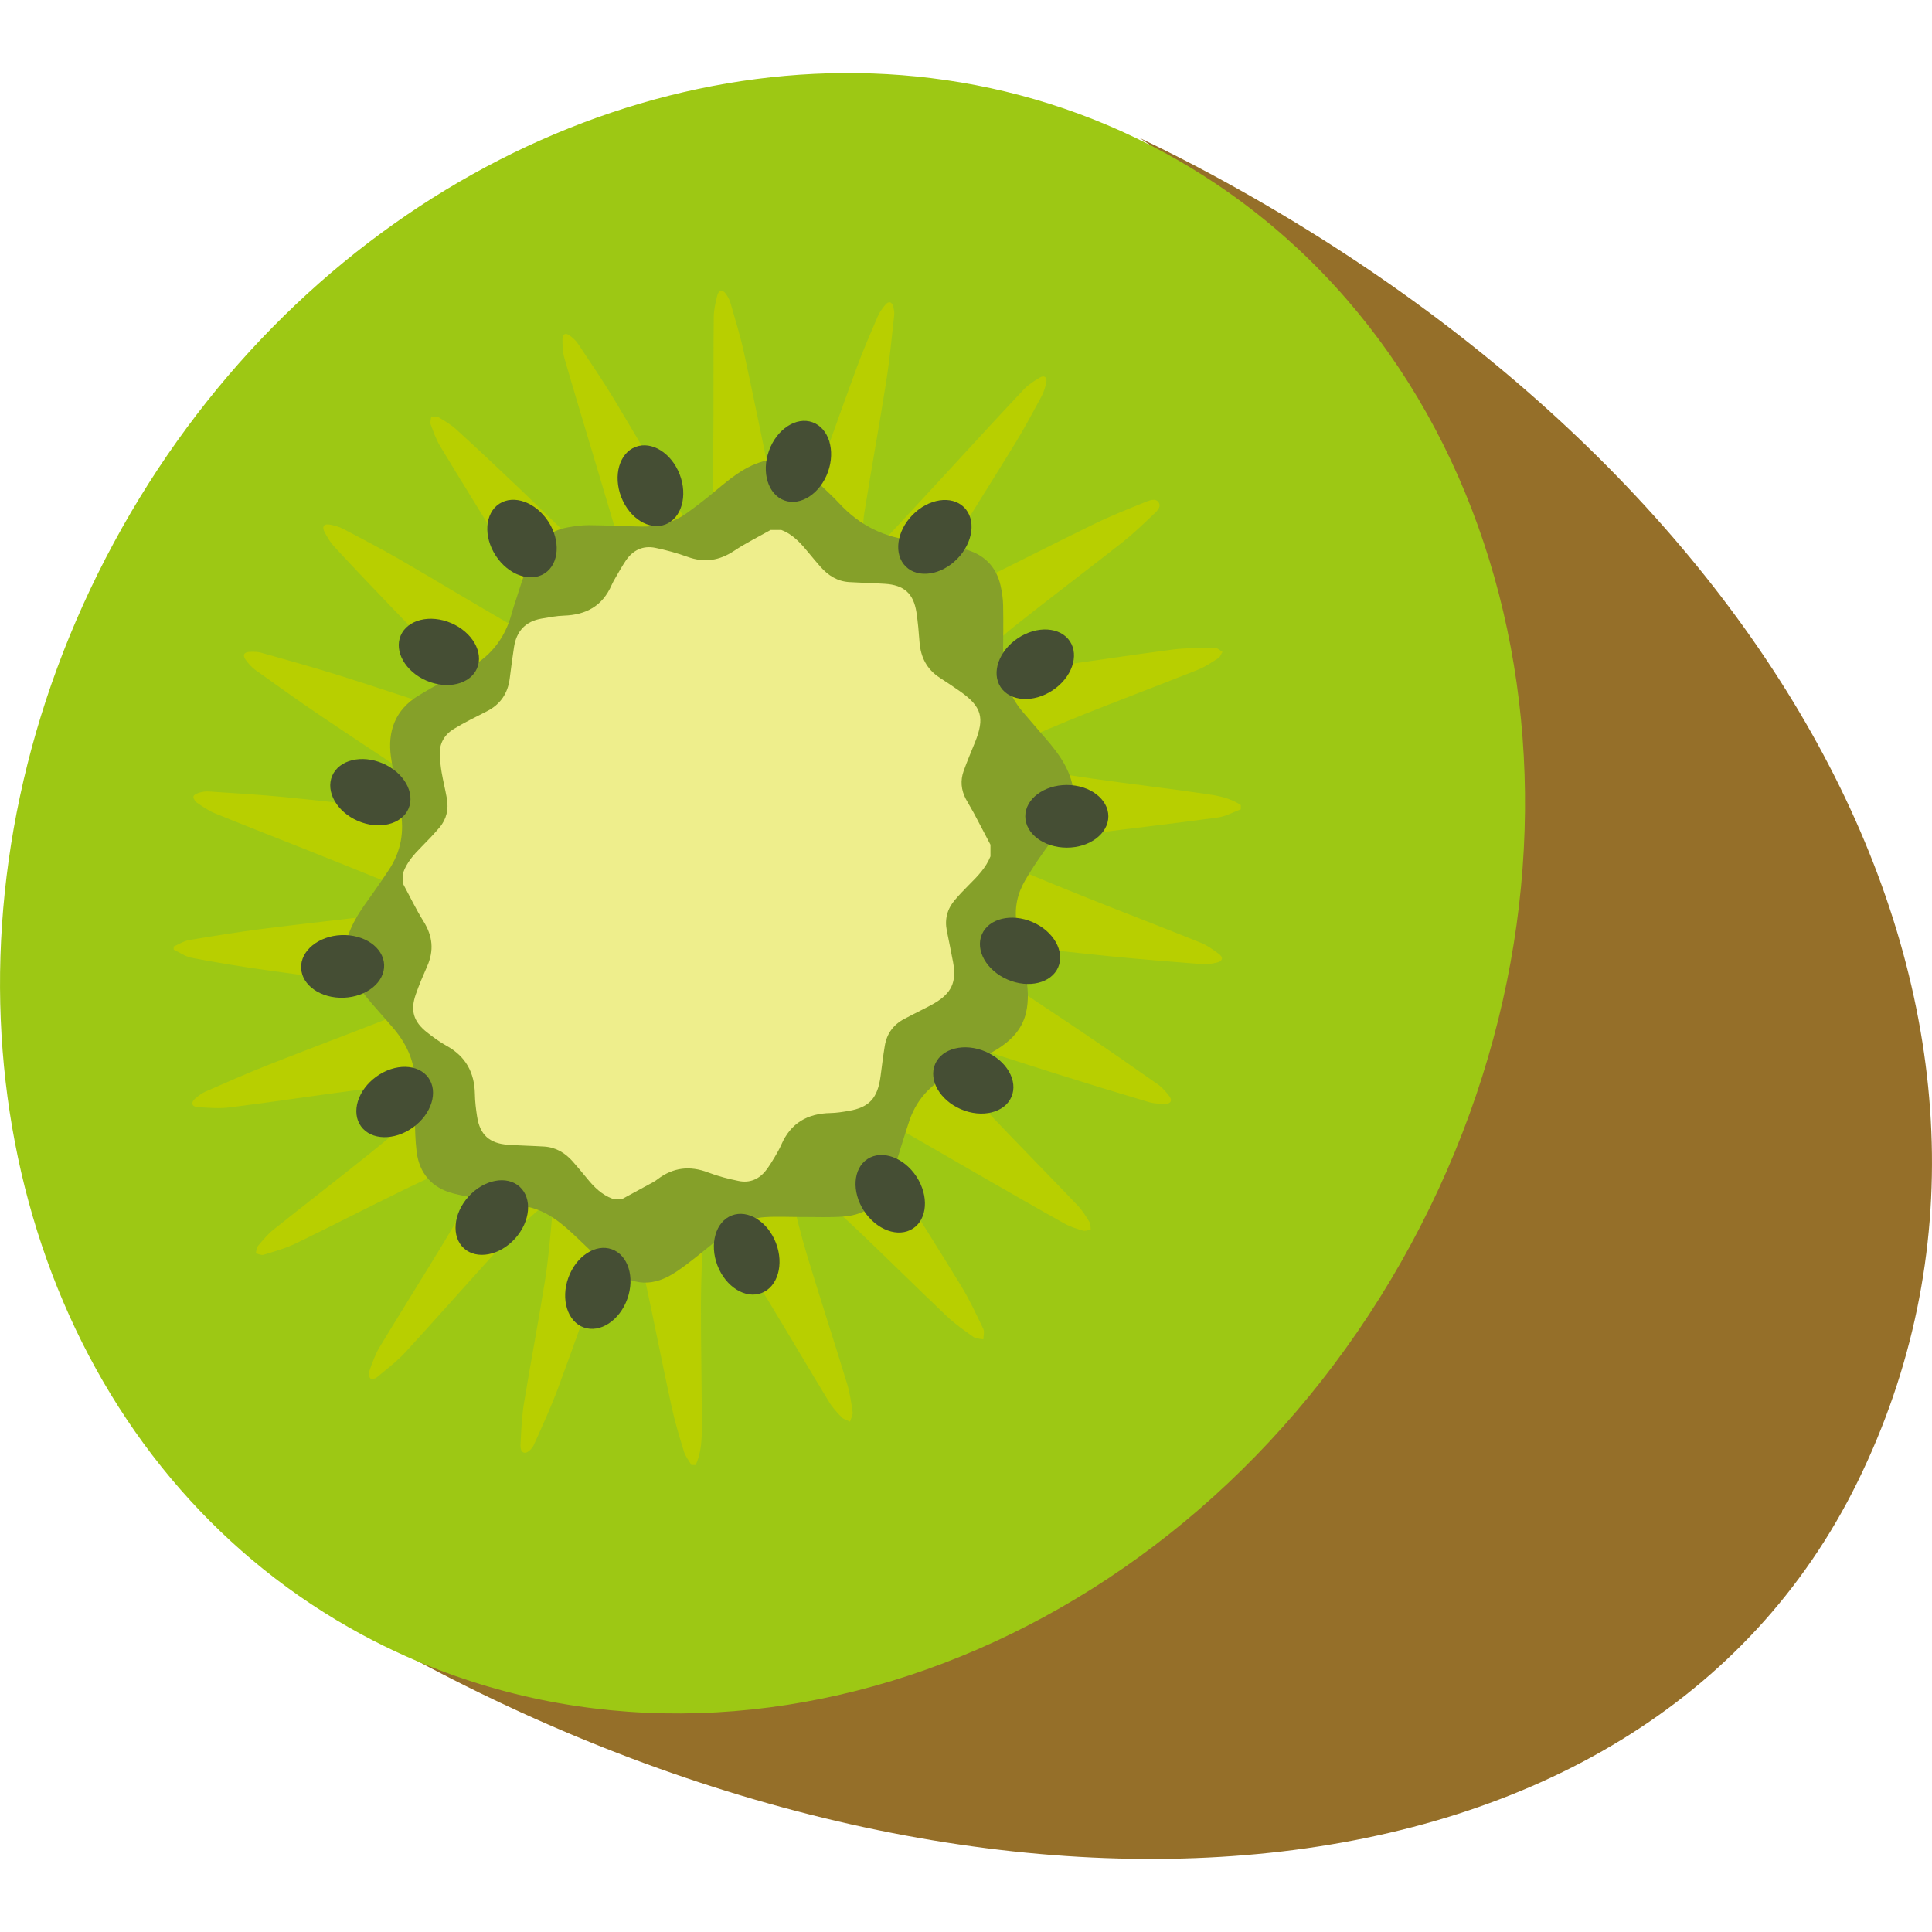 <?xml version="1.0" encoding="UTF-8"?>
<svg id="_レイヤー_1" data-name="レイヤー_1" xmlns="http://www.w3.org/2000/svg" width="500" height="500" viewBox="0 0 500 500">
  <defs>
    <style>
      .cls-1 {
        fill: #b8cf00;
      }

      .cls-2 {
        fill: #9dc814;
      }

      .cls-3 {
        fill: #85a029;
      }

      .cls-4 {
        fill: #eeee8c;
      }

      .cls-5 {
        fill: #956f29;
      }

      .cls-6 {
        fill: #454e34;
      }
    </style>
  </defs>
  <g>
    <path class="cls-5" d="M313.98,45.38c-6.32-3.42-12.67-6.63-19.05-9.69,81.92,54.64,105.13,173.83,50.73,274.48-54.97,101.71-169.21,147.49-260.28,106.67,6.89,4.24,13.96,8.33,21.21,12.25,149.39,80.74,318.01,68.92,374.18-45.66,57.16-116.58-17.41-257.31-166.8-338.05Z"/>
    <path class="cls-2" d="M314.48,47.43h0c-4.32-2.88-8.8-5.6-13.45-8.11-19.08-10.31-39.38-16.57-60.09-19.11,0,0,0,0,0,0C161,10.42,74.95,56.29,29.47,140.44c-46.05,85.2-36.48,183.68,17.23,245.05,13.09,14.96,28.79,27.72,46.95,37.54,3.72,2.01,7.48,3.85,11.28,5.55,91.08,40.82,205.31-4.96,260.28-106.67,54.4-100.65,31.19-219.84-50.73-274.48Z"/>
  </g>
  <path class="cls-1" d="M44.95,245.78c0-.27,0-.55,0-.82,1.32-.57,2.58-1.42,3.96-1.66,6.46-1.09,12.93-2.13,19.42-2.96,10.16-1.3,20.35-2.35,30.51-3.65,2.6-.33,5.15-1.12,7.68-1.84.7-.2,1.68-.87,1.76-1.43.08-.54-.74-1.35-1.34-1.82-.85-.67-1.81-1.26-2.81-1.67-7.87-3.21-15.75-6.4-23.65-9.55-8.28-3.3-16.59-6.52-24.84-9.88-1.66-.68-3.19-1.75-4.68-2.77-.48-.33-1.02-1.21-.89-1.63.15-.46,1-.82,1.62-.99.78-.22,1.63-.32,2.43-.27,6.49.44,12.99.81,19.47,1.44,10.42,1.02,20.82,2.29,31.24,3.3,2.6.25,5.28.04,7.9-.2,1.99-.18,2.34-1.25.94-2.71-1.29-1.34-2.64-2.68-4.17-3.72-8.87-5.98-17.83-11.82-26.69-17.81-5.65-3.82-11.2-7.8-16.75-11.77-.94-.68-1.74-1.61-2.44-2.55-.93-1.25-.5-2.09,1.04-2.12.95-.02,1.95-.06,2.85.2,6.82,1.93,13.66,3.82,20.43,5.95,9.84,3.09,19.61,6.43,29.45,9.53,2.23.7,4.63.97,6.97,1.2,1.47.15,1.95-.66,1.26-1.98-.71-1.36-1.5-2.75-2.54-3.85-7.35-7.71-14.79-15.34-22.16-23.02-4.82-5.02-9.62-10.07-14.35-15.18-1.04-1.12-1.86-2.48-2.57-3.84-.76-1.46-.14-2.25,1.45-1.93,1.15.23,2.33.54,3.36,1.09,4.99,2.63,10,5.23,14.87,8.05,9.49,5.5,18.86,11.2,28.36,16.67,2.46,1.42,5.18,2.41,7.86,3.39,1.53.56,2.23-.14,1.82-1.72-.37-1.44-.87-2.9-1.6-4.18-3.34-5.84-6.71-11.67-10.2-17.42-5.27-8.72-10.69-17.35-15.95-26.08-1.07-1.77-1.78-3.78-2.51-5.73-.22-.59.08-1.37.15-2.06.69.08,1.49-.04,2.04.29,1.56.93,3.15,1.88,4.48,3.1,5.38,4.91,10.69,9.9,15.96,14.92,6.3,6,12.48,12.12,18.82,18.06,1.94,1.82,4.2,3.33,6.45,4.78,1.38.89,2.2.36,2.17-1.27-.03-1.58-.13-3.22-.56-4.72-2.39-8.3-4.88-16.56-7.35-24.83-2.53-8.49-5.12-16.96-7.57-25.48-.46-1.58-.49-3.32-.49-4.99,0-1.23.85-1.58,1.85-.84.79.59,1.59,1.28,2.13,2.09,3.17,4.77,6.41,9.51,9.37,14.41,5.87,9.74,11.53,19.61,17.38,29.36,1.28,2.13,2.91,4.07,4.58,5.93,1.4,1.56,2.36,1.24,2.9-.8.33-1.22.6-2.5.62-3.76.13-8.5.21-17.01.25-25.52.04-8.83-.03-17.65.08-26.48.02-1.88.45-3.79.93-5.63.38-1.44,1.38-1.54,2.23-.33.49.7.93,1.49,1.16,2.3,1.23,4.32,2.58,8.63,3.53,13.02,2.48,11.33,4.7,22.71,7.18,34.04.74,3.36,1.85,6.65,3.08,9.87.88,2.32,1.96,2.31,3.39.24.36-.52.7-1.07.97-1.64.91-1.93,1.92-3.83,2.65-5.83,3.96-10.89,7.79-21.83,11.79-32.7,1.66-4.52,3.58-8.94,5.47-13.37.47-1.11,1.21-2.15,1.98-3.09.91-1.1,1.77-.87,2.11.5.17.7.31,1.45.23,2.16-.64,5.69-1.16,11.4-2.05,17.05-1.79,11.36-3.86,22.68-5.67,34.04-.41,2.58-.4,5.26-.3,7.88.07,1.85,1.02,2.24,2.57,1.23,1.36-.89,2.73-1.86,3.84-3.04,5.98-6.37,11.87-12.82,17.8-19.24,5.77-6.25,11.51-12.54,17.36-18.72,1.16-1.23,2.67-2.19,4.14-3.07,1.14-.68,1.93-.08,1.67,1.22-.25,1.23-.62,2.5-1.21,3.6-2.2,4.08-4.38,8.18-6.8,12.14-6.06,9.89-12.29,19.68-18.35,29.57-1.49,2.43-2.61,5.09-3.75,7.71-.32.74-.41,1.93,0,2.5.29.41,1.63.37,2.37.13,2.63-.86,5.31-1.69,7.78-2.9,10.78-5.28,21.47-10.77,32.26-16.03,4.28-2.09,8.73-3.86,13.15-5.65,1.15-.46,2.87-1.22,3.65.05.77,1.27-.69,2.43-1.6,3.3-2.57,2.45-5.15,4.91-7.93,7.1-9.31,7.32-18.77,14.44-28.04,21.81-3.37,2.68-6.46,5.73-9.47,8.82-1.55,1.58-.96,2.61,1.28,2.86.14.01.27.04.41.03,4.63-.3,9.29-.36,13.87-.96,11.69-1.52,23.33-3.38,35.02-4.9,3.68-.48,7.44-.36,11.16-.39.6,0,1.2.65,1.79.99-.35.55-.56,1.3-1.06,1.61-1.72,1.1-3.44,2.27-5.32,3.02-9.59,3.82-19.25,7.46-28.84,11.28-6.59,2.63-13.11,5.42-19.63,8.22-1.07.46-2.03,1.22-2.93,1.98-.96.82-.88,1.56.24,2.13,1.08.55,2.25,1.07,3.44,1.27,6.82,1.16,13.64,2.31,20.48,3.29,9.64,1.37,19.32,2.51,28.96,3.9,3.26.47,6.58,1.01,9.41,2.95v1.09c-1.98.73-3.91,1.84-5.96,2.12-10.96,1.5-21.95,2.75-32.92,4.17-6.41.83-12.8,1.76-19.19,2.77-1.54.24-3.06.88-4.49,1.53-1.11.51-1.18,1.23-.23,2,1.12.91,2.33,1.81,3.64,2.37,6.7,2.82,13.43,5.58,20.19,8.27,9.5,3.79,19.05,7.45,28.54,11.28,1.74.7,3.34,1.85,4.85,3,1.11.86.85,1.79-.53,2.12-1.23.3-2.53.54-3.77.45-7.76-.6-15.52-1.23-23.26-1.98-8.84-.86-17.65-1.95-26.49-2.76-2.7-.25-5.46-.04-8.17.21-1.86.17-2.23,1.21-.95,2.55,1.47,1.54,3.04,3.05,4.79,4.24,7.56,5.15,15.23,10.13,22.81,15.26,6.6,4.46,13.15,8.99,19.66,13.57,1.17.82,2.15,1.98,3.02,3.12.79,1.04.35,1.9-.97,1.91-1.44.01-2.96-.01-4.33-.42-8.02-2.38-16.02-4.83-24-7.34-8.5-2.67-16.96-5.48-25.48-8.12-1.93-.6-4.01-.83-6.04-.99-1.53-.12-2,.69-1.31,2.08.52,1.05,1.11,2.13,1.91,2.98,6.13,6.54,12.29,13.06,18.49,19.53,5.95,6.21,12,12.34,17.93,18.57,1.21,1.27,2.17,2.81,3.09,4.31.33.54.24,1.34.34,2.02-.68.08-1.43.38-2.04.2-1.61-.47-3.25-.97-4.7-1.78-7.03-3.92-14.01-7.94-20.99-11.95-7.77-4.47-15.5-9-23.3-13.41-1.53-.86-3.25-1.43-4.93-1.95-1.67-.52-2.33.2-1.89,1.93.24.92.53,1.85.96,2.69,1.68,3.22,3.29,6.5,5.19,9.59,6.02,9.81,12.24,19.5,18.22,29.33,2.14,3.52,3.89,7.29,5.67,11.02.35.73.02,1.78.01,2.68-.85-.18-1.87-.12-2.51-.58-2.37-1.68-4.79-3.36-6.89-5.35-7.76-7.37-15.35-14.91-23.1-22.29-4.05-3.86-8.27-7.54-12.48-11.23-.91-.8-2.04-1.38-3.14-1.89-1.07-.5-1.68-.11-1.74,1.08-.06,1.04-.09,2.13.16,3.12,1.3,5.15,2.54,10.33,4.08,15.41,3.36,11.04,6.93,22.02,10.31,33.06.74,2.42,1.12,4.97,1.47,7.48.11.78-.43,1.65-.67,2.48-.74-.37-1.64-.58-2.18-1.13-1.2-1.24-2.39-2.54-3.27-4.01-5.24-8.63-10.36-17.34-15.59-25.97-3.8-6.26-7.69-12.46-11.61-18.65-.67-1.06-1.63-1.96-2.58-2.8-.95-.84-1.66-.64-2.1.53-.35.93-.67,1.92-.7,2.9-.24,6.32-.54,12.64-.55,18.95-.02,10.42.23,20.84.22,31.27,0,3.42-.05,6.92-1.6,10.13h-1.09c-.65-1.13-1.53-2.19-1.91-3.41-1.2-3.91-2.39-7.83-3.25-11.82-2.39-11.02-4.53-22.09-6.93-33.1-.82-3.76-2.05-7.44-3.25-11.1-.29-.89-1.22-1.57-1.85-2.35-.73.7-1.69,1.27-2.15,2.11-1.22,2.23-2.42,4.5-3.29,6.88-4,10.93-7.79,21.93-11.85,32.83-1.88,5.06-4.13,9.98-6.36,14.9-.39.86-1.61,2.01-2.29,1.91-1.26-.17-1.12-1.76-1.06-2.76.17-3.36.32-6.74.86-10.05,1.73-10.59,3.75-21.14,5.44-31.74.85-5.33,1.31-10.73,1.8-16.12.09-1.01-.55-2.09-.85-3.14-1.02.41-2.24.59-3.01,1.28-2.79,2.47-5.59,4.97-8.09,7.72-8.68,9.52-17.18,19.2-25.89,28.7-2.26,2.46-4.98,4.5-7.56,6.66-.37.31-1.35.45-1.59.21-.35-.34-.52-1.2-.35-1.68.78-2.12,1.48-4.33,2.64-6.26,5.45-9.04,11.08-17.96,16.55-26.99,3.41-5.64,6.66-11.38,9.93-17.1.51-.9.83-1.92,1.11-2.92.53-1.86-.03-2.49-1.96-2.15-1.11.2-2.25.47-3.27.93-5.35,2.4-10.71,4.78-15.98,7.35-9.36,4.57-18.62,9.35-27.99,13.89-2.64,1.28-5.52,2.05-8.34,2.93-.57.18-1.33-.23-2-.37.19-.67.21-1.48.61-1.97,1.22-1.46,2.46-2.96,3.94-4.14,8-6.4,16.12-12.65,24.11-19.06,5.72-4.58,11.31-9.32,16.92-14.03.79-.66,1.41-1.55,1.98-2.42.76-1.18.47-1.84-.91-2.15-.84-.19-1.73-.31-2.57-.24-5.66.5-11.34.91-16.98,1.63-11.24,1.45-22.45,3.17-33.69,4.59-2.81.36-5.72.14-8.56-.08-1.45-.11-1.68-1.19-.57-2.16.85-.74,1.8-1.44,2.82-1.89,5.37-2.35,10.74-4.72,16.19-6.88,10.11-3.99,20.29-7.79,30.41-11.76,2.07-.81,4.05-1.87,5.95-3.03.93-.57,1.56-1.62,2.33-2.45-.96-.61-1.86-1.41-2.9-1.79-1.57-.57-3.24-.97-4.9-1.2-10.82-1.5-21.66-2.87-32.47-4.41-6.12-.87-12.23-1.89-18.31-3.05-1.62-.31-3.09-1.39-4.63-2.11Z"/>
  <path class="cls-3" d="M277.66,203.83v2.46c-1.18,5.6-4.61,9.98-7.8,14.51-1.63,2.3-3.18,4.67-4.59,7.1-1.98,3.4-2.79,7.12-2.17,11.04.72,4.49,1.6,8.95,2.38,13.44.55,3.2.8,6.43.07,9.64-1.1,4.82-4.5,7.82-8.53,10.14-3.58,2.07-7.28,3.94-10.97,5.82-5.39,2.74-9.1,6.87-10.91,12.67-.31,1-.64,1.99-.96,2.98-1.37,4.24-2.54,8.55-4.16,12.69-2.02,5.16-6.05,8.06-11.55,8.51-3.66.3-7.36.11-11.04.13-3.19.01-6.38-.17-9.55.04-4.76.32-8.51,2.97-12.12,5.81-3.54,2.79-6.95,5.78-10.68,8.28-5.99,4.02-11.17,3.79-16.85-.68-3.14-2.47-5.98-5.32-8.88-8.08-3.76-3.58-7.63-6.95-12.91-8.03-2.45-.5-4.93-.84-7.39-1.28-3.94-.7-7.94-1.16-11.79-2.17-5.45-1.43-8.73-5.14-9.44-10.79-.37-2.97-.4-5.99-.47-8.99-.07-2.87,0-5.73.04-8.6.07-5.84-2.29-10.67-6.08-14.94-1.15-1.29-2.27-2.61-3.41-3.91-3.98-4.52-7.97-9.03-8.63-15.41v-.27c.65-6.04,4.26-10.59,7.6-15.29,1.27-1.78,2.48-3.6,3.69-5.41,3.21-4.78,4.16-9.99,3.06-15.64-.89-4.55-1.79-9.11-2.44-13.7-.94-6.67,1.15-12.22,7.04-15.83,3.91-2.4,7.96-4.59,12.08-6.6,6.29-3.08,10.28-7.95,12.12-14.65.2-.75.41-1.49.66-2.22,1.43-4.26,2.66-8.6,4.38-12.75,1.69-4.08,5.02-6.52,9.39-7.35,1.82-.34,3.7-.6,5.55-.59,4.55.03,9.1.28,13.65.36,4.31.08,8.29-1.04,11.81-3.57,1.85-1.33,3.66-2.7,5.43-4.13,4.79-3.87,9.25-8.27,15.64-9.51h2.19c4.9.96,8.58,3.93,12.06,7.25,1.32,1.26,2.66,2.5,3.89,3.83,5.38,5.86,11.95,9.12,19.94,9.8,4.19.36,8.39,1.13,12.48,2.15,4.94,1.23,8.34,4.37,9.47,9.52.36,1.64.62,3.33.65,5,.08,4.28.04,8.56-.02,12.84-.08,5.59,1.48,10.59,5.16,14.86,1.49,1.72,2.95,3.46,4.45,5.18,3.73,4.25,7.43,8.51,8.49,14.34Z"/>
  <path class="cls-4" d="M104.29,228.72c0-.91,0-1.82,0-2.73.94-2.75,2.81-4.83,4.8-6.84,1.6-1.61,3.18-3.26,4.65-4.99,1.85-2.18,2.4-4.77,1.9-7.56-.4-2.24-.95-4.45-1.34-6.69-.25-1.43-.38-2.88-.48-4.33-.21-3.08,1.15-5.45,3.7-6.98,2.72-1.64,5.58-3.06,8.42-4.49,3.55-1.79,5.49-4.64,5.98-8.55.34-2.71.69-5.42,1.11-8.11.63-4.11,2.97-6.65,7.12-7.36,1.93-.33,3.87-.71,5.81-.77,5.71-.19,9.97-2.5,12.31-7.88.29-.67.65-1.3,1.02-1.93.87-1.49,1.71-3.01,2.67-4.44,1.84-2.7,4.44-3.96,7.66-3.29,2.84.59,5.66,1.36,8.38,2.35,4.35,1.57,8.21.94,12.04-1.61,3-2,6.26-3.6,9.41-5.38.91,0,1.82,0,2.73,0,3.15,1.19,5.23,3.64,7.28,6.14.95,1.16,1.92,2.31,2.91,3.43,1.97,2.23,4.35,3.74,7.39,3.93,3.08.19,6.18.26,9.26.45,4.94.31,7.4,2.5,8.15,7.36.39,2.56.61,5.15.8,7.73.3,3.93,1.9,7.06,5.26,9.23,1.79,1.16,3.58,2.34,5.32,3.57,5.5,3.9,6.33,6.78,3.8,13.07-1,2.48-2.06,4.95-2.96,7.47-.89,2.47-.66,4.93.57,7.27.64,1.2,1.38,2.35,2.02,3.55,1.47,2.75,2.9,5.52,4.35,8.27v3.01c-1.18,2.99-3.39,5.21-5.6,7.42-1.25,1.25-2.48,2.54-3.63,3.89-1.94,2.28-2.66,4.93-2.07,7.9.53,2.72,1.12,5.43,1.62,8.16.95,5.19-.38,8.05-4.94,10.71-.94.55-1.92,1.03-2.89,1.53-1.62.83-3.25,1.63-4.85,2.49-2.79,1.49-4.48,3.82-4.99,6.94-.43,2.6-.75,5.22-1.09,7.84-.75,5.68-2.91,8.08-8.22,8.99-1.57.27-3.16.53-4.74.56-5.94.11-10.29,2.59-12.71,8.15-.49,1.12-1.1,2.2-1.73,3.25-.67,1.13-1.37,2.26-2.16,3.31-1.8,2.4-4.26,3.47-7.18,2.87-2.66-.54-5.33-1.22-7.86-2.19-4.75-1.82-9.08-1.33-13.12,1.75-.36.28-.74.53-1.14.75-2.62,1.43-5.24,2.85-7.86,4.27h-2.73c-2.67-1.03-4.64-2.93-6.41-5.11-1.24-1.52-2.5-3.02-3.79-4.49-1.97-2.24-4.38-3.7-7.42-3.89-3.13-.19-6.28-.25-9.41-.47-4.75-.33-7.22-2.6-7.94-7.29-.3-1.93-.54-3.89-.57-5.84-.1-5.58-2.4-9.76-7.36-12.49-1.78-.98-3.45-2.22-5.05-3.48-3.47-2.75-4.34-5.6-2.9-9.78.86-2.49,1.91-4.92,2.97-7.33,1.78-4.04,1.42-7.79-.93-11.55-1.96-3.14-3.56-6.5-5.32-9.76Z"/>
  <ellipse class="cls-6" cx="206.65" cy="119.41" rx="10.75" ry="8.11" transform="translate(24.37 273.48) rotate(-70.23)"/>
  <ellipse class="cls-6" cx="154.71" cy="333.45" rx="10.75" ry="8.11" transform="translate(-211.41 366.23) rotate(-70.23)"/>
  <ellipse class="cls-6" cx="263.99" cy="246.09" rx="8.11" ry="10.75" transform="translate(-66.43 391.25) rotate(-66.71)"/>
  <ellipse class="cls-6" cx="95.85" cy="205.03" rx="8.11" ry="10.75" transform="translate(-130.37 211.99) rotate(-66.71)"/>
  <ellipse class="cls-6" cx="251.89" cy="279.63" rx="8.11" ry="10.75" transform="translate(-104.55 400.42) rotate(-66.71)"/>
  <ellipse class="cls-6" cx="230.39" cy="308.95" rx="8.11" ry="10.75" transform="translate(-131.42 176.2) rotate(-33.14)"/>
  <ellipse class="cls-6" cx="193.24" cy="324.6" rx="8.11" ry="10.75" transform="translate(-103.65 91.01) rotate(-21.04)"/>
  <ellipse class="cls-6" cx="113.58" cy="168.71" rx="8.11" ry="10.75" transform="translate(-86.29 206.33) rotate(-66.71)"/>
  <ellipse class="cls-6" cx="135.09" cy="139.38" rx="8.11" ry="10.75" transform="translate(-54.22 96.52) rotate(-33.14)"/>
  <ellipse class="cls-6" cx="168.33" cy="125.7" rx="8.11" ry="10.75" transform="translate(-33.9 68.81) rotate(-21.04)"/>
  <ellipse class="cls-6" cx="88.69" cy="250.1" rx="10.75" ry="8.11" transform="translate(-9.77 3.68) rotate(-2.25)"/>
  <ellipse class="cls-6" cx="102.15" cy="285.19" rx="10.75" ry="8.11" transform="translate(-147.59 113.73) rotate(-35.82)"/>
  <ellipse class="cls-6" cx="127.29" cy="315.08" rx="10.75" ry="8.11" transform="translate(-191.88 198.42) rotate(-47.92)"/>
  <ellipse class="cls-6" cx="276.09" cy="211.26" rx="10.75" ry="8.11"/>
  <ellipse class="cls-6" cx="267.93" cy="171.91" rx="10.75" ry="8.11" transform="translate(-50.37 176.82) rotate(-33.57)"/>
  <ellipse class="cls-6" cx="241.95" cy="138.95" rx="10.75" ry="8.11" transform="translate(-26.52 214.92) rotate(-45.67)"/>
</svg>